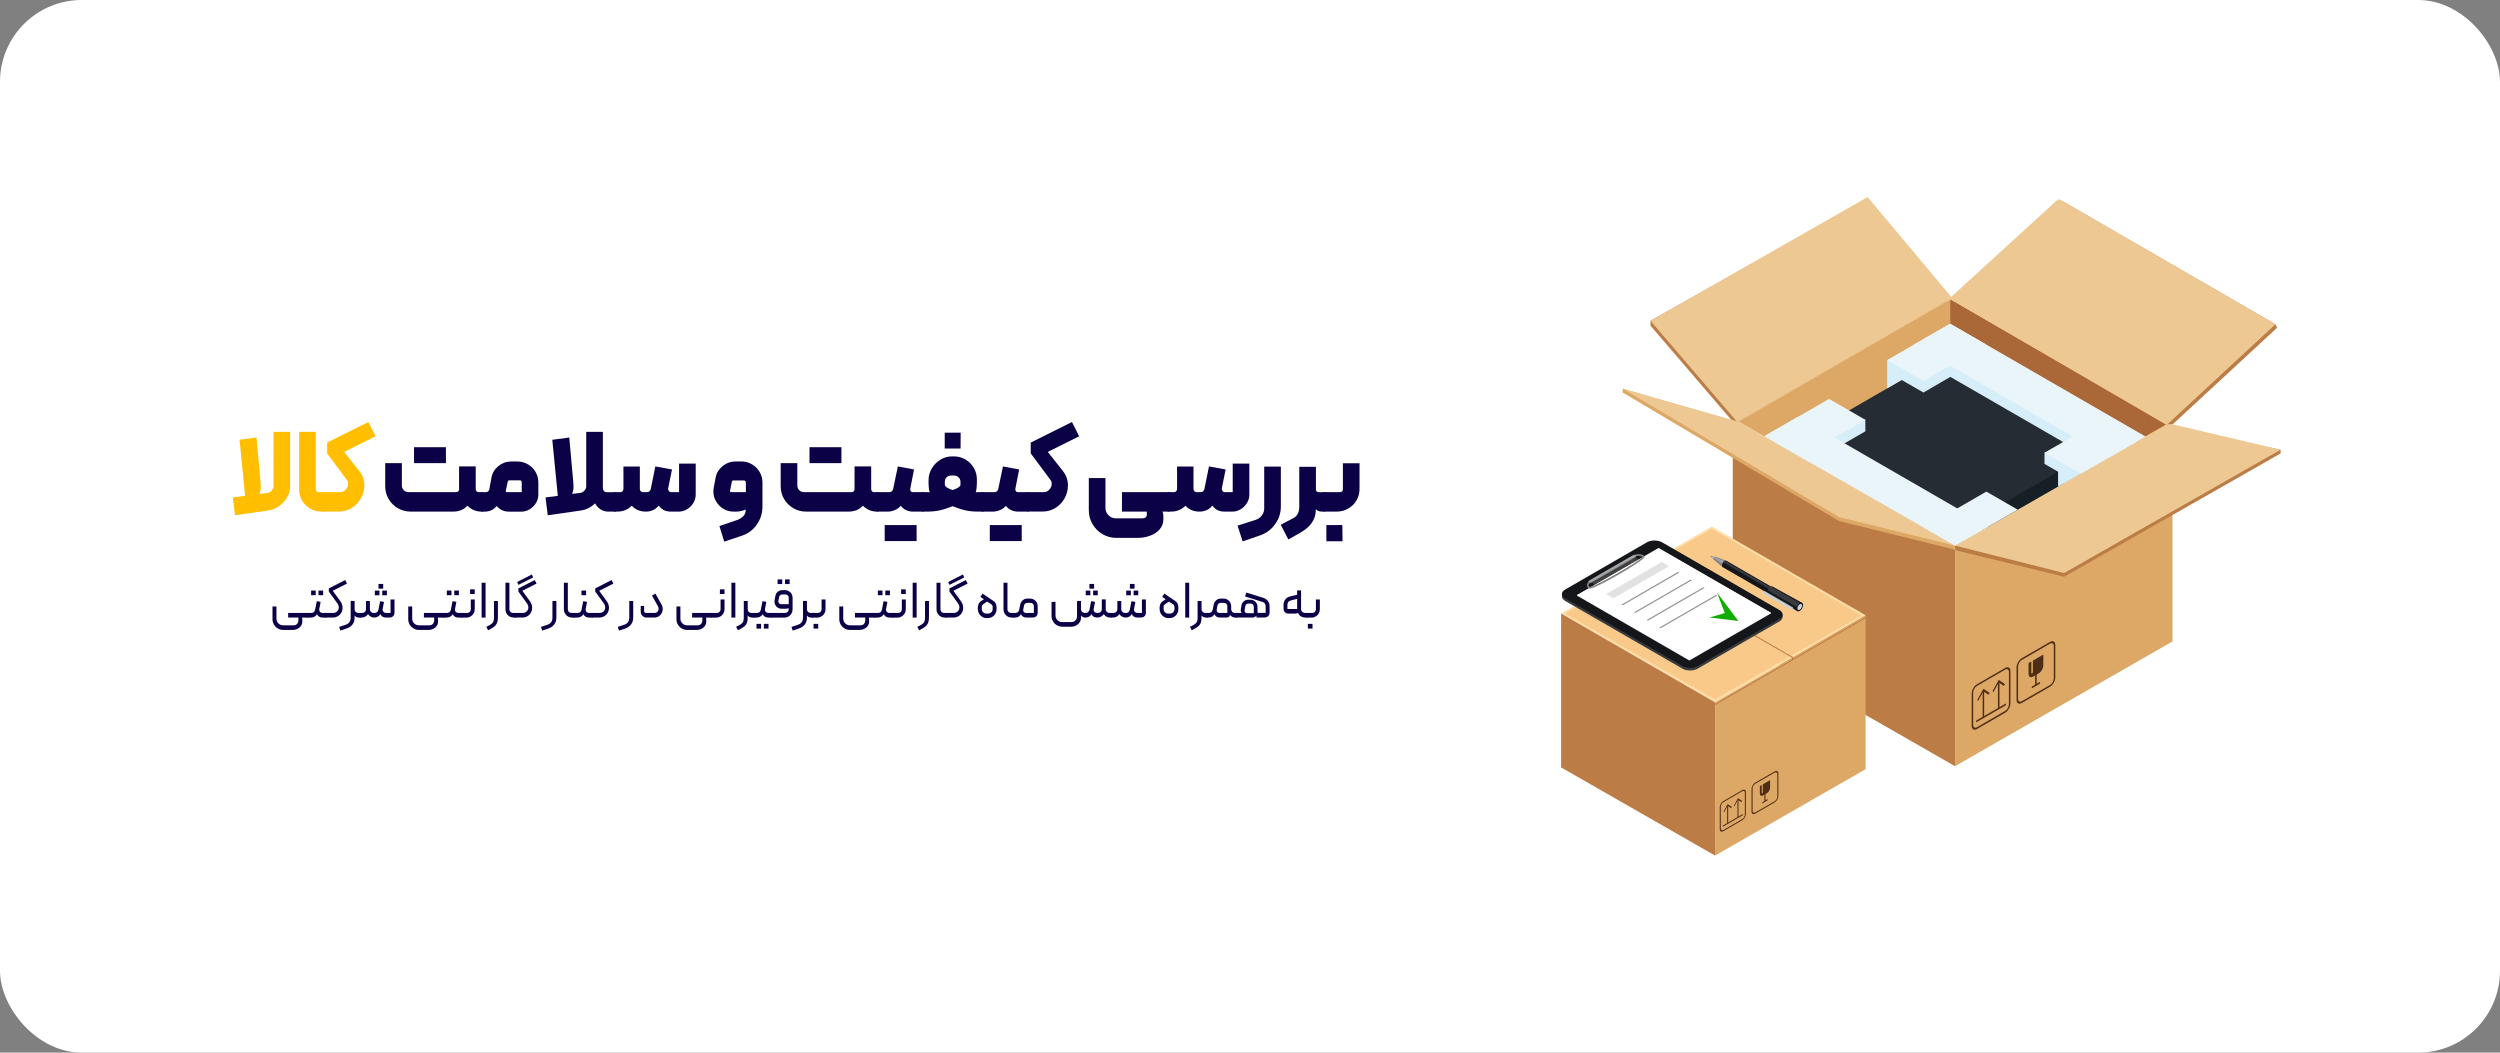 <?xml version="1.0" encoding="UTF-8"?>
<svg id="Slide_4" xmlns="http://www.w3.org/2000/svg" viewBox="0 0 1140 480">
  <rect x="0" y="0" width="1140" height="480" fill="#808080" stroke="none"/>
  <defs>
    <style>
      .cls-1 {
        fill: #5b5a5b;
      }

      .cls-2 {
        fill: #11ad00;
      }

      .cls-3 {
        fill: #ffdda8;
      }

      .cls-4 {
        fill: #eaf5f9;
      }

      .cls-5 {
        fill: #848484;
      }

      .cls-6 {
        fill: #0b0146;
      }

      .cls-7 {
        fill: #fff;
      }

      .cls-8 {
        fill: #403e3f;
      }

      .cls-9 {
        fill: #4c4c4c;
      }

      .cls-10 {
        fill: #e2e2e2;
      }

      .cls-11 {
        fill: #161e26;
      }

      .cls-12 {
        fill: #f9c98a;
      }

      .cls-13 {
        fill: #d5eefa;
      }

      .cls-14 {
        fill: #23201d;
      }

      .cls-15 {
        fill: #14161a;
      }

      .cls-16 {
        fill: #edc893;
      }

      .cls-17 {
        fill: #bc7c46;
      }

      .cls-18 {
        fill: #373a3f;
      }

      .cls-19 {
        fill: #969696;
      }

      .cls-20 {
        fill: #262c33;
      }

      .cls-21 {
        fill: #dda866;
      }

      .cls-22 {
        fill: #c68b51;
      }

      .cls-23 {
        fill: #cad2da;
      }

      .cls-24 {
        fill: #aa6838;
      }

      .cls-25 {
        fill: #a1a5a8;
      }

      .cls-26 {
        fill: #ffbf00;
      }

      .cls-27 {
        fill: #4f2e16;
      }

      .cls-28 {
        fill: #b0b9c1;
      }
    </style>
  </defs>
  <rect id="Box" class="cls-7" y="0" width="1140" height="480" rx="37.33" ry="37.33"/>
  <g>
    <g>
      <path class="cls-3" d="M947.08,168.31l-17.6-10.15-40.17-23.19-99.18,57.28,40.23,23.24,17.53,10.12,43.61,25.18,99.15-57.27.04-.03-43.6-25.17Z"/>
      <path class="cls-21" d="M889.33,136.51l-96.5,55.74,11.63,6.66,4.61,2.64,16.59,9.51,51.59,29.57,14.24,8.16,15.24-8.73,13.34-7.66,67.92-38.92-98.67-56.99Z"/>
      <path class="cls-24" d="M889.33,136.51v100.52l12,6.23,37.31-21.42,18.7-10.73,4.41-2.53,11.45-6.58.72-.42,4.41-2.53,9.67-5.56-98.67-56.99Z"/>
      <polygon class="cls-17" points="891.5 250.76 891.5 349.39 847.99 324.47 830.37 314.39 790.14 291.34 790.14 192.24 830.37 215.48 847.99 225.62 891.5 250.76"/>
      <path class="cls-21" d="M891.51,250.77v98.61l99.14-56.89v-98.99l-99.14,57.26Z"/>
      <polygon class="cls-17" points="887.71 135.67 850.19 91.35 752.62 146.26 752.62 148.49 790.14 192.24 792.18 192.44 887.74 137.33 887.71 135.67"/>
      <path class="cls-16" d="M752.62,146.3l39.57,46.15,97.14-55.98-.03-1.66-37.69-44.95-98.98,56.44Z"/>
      <polygon class="cls-17" points="939.11 92.65 890.92 136.62 988.01 193.79 990.78 193.46 1038.34 149.47 1037.61 147.87 940.56 91.78 939.11 92.65"/>
      <path class="cls-16" d="M988.01,193.79l49.6-45.92-98.61-57.05-1.44.87-48.66,44.46,99.11,57.65Z"/>
      <g>
        <g>
          <g>
            <polygon class="cls-27" points="904.78 326.89 904.08 327.3 904.08 315.15 904.78 314.75 904.78 326.89"/>
            <polygon class="cls-27" points="907.27 315.97 906.77 316.82 904.43 315.26 902.09 319.53 901.58 319.26 904.43 314.08 907.27 315.97"/>
          </g>
          <g>
            <polygon class="cls-27" points="911.76 322.86 911.06 323.27 911.06 311.13 911.76 310.72 911.76 322.86"/>
            <polygon class="cls-27" points="914.27 311.94 913.74 312.79 911.42 311.23 909.07 315.49 908.55 315.24 911.42 310.05 914.27 311.94"/>
          </g>
        </g>
        <path class="cls-27" d="M914.44,321.72l-13.04,7.52c-.19.11-.34.02-.34-.21,0-.21.15-.49.34-.6l13.04-7.52c.18-.11.34-.02.34.21,0,.22-.16.49-.34.6Z"/>
        <path class="cls-27" d="M914.33,325.01l-12.8,7.4c-1.35.78-2.45.15-2.45-1.41v-14.78c0-1.56,1.1-3.46,2.45-4.23l12.8-7.39c1.34-.78,2.43-.15,2.43,1.41v14.79c0,1.55-1.1,3.45-2.43,4.22ZM901.52,312.79c-.96.56-1.75,1.91-1.75,3.02v14.78c0,1.12.79,1.57,1.75,1.01l12.8-7.4c.96-.55,1.75-1.9,1.73-3.02l.02-14.78c0-1.11-.79-1.57-1.75-1.02l-12.81,7.4Z"/>
      </g>
      <g>
        <path class="cls-27" d="M934.79,313.14l-12.81,7.39c-1.35.78-2.44.15-2.44-1.41v-14.79c0-1.56,1.09-3.45,2.44-4.23l12.81-7.38c1.35-.79,2.43-.15,2.43,1.4v14.8c0,1.55-1.08,3.45-2.43,4.23ZM921.98,300.92c-.97.54-1.74,1.9-1.74,3.02v14.79c0,1.11.77,1.56,1.74,1.01l12.81-7.39c.95-.56,1.74-1.91,1.74-3.03v-14.79c0-1.11-.79-1.57-1.74-1.01l-12.81,7.4Z"/>
        <g>
          <path class="cls-27" d="M928.39,312.81c-.2.11-.36.02-.36-.21v-10.58c0-.23.16-.5.36-.61.18-.11.34-.02.34.2v10.6c0,.22-.16.48-.34.6Z"/>
          <path class="cls-27" d="M929.96,311.9l-3.17,1.82c-.19.12-.35.02-.35-.2s.16-.49.35-.61l3.17-1.84c.19-.11.35-.02.35.21,0,.22-.16.48-.35.61Z"/>
          <path class="cls-27" d="M931.75,298.49v4.94c.01,1.33-.93,2.97-2.09,3.63l-2.56,1.47c-1.15.67-2.08.13-2.08-1.21v-4.95l1.27-.73v5.29c0,.22.16.32.34.2.19-.1.36-.38.36-.6v-5.3l4.77-2.76Z"/>
        </g>
      </g>
      <path class="cls-22" d="M889.32,236.33l-9.67,5.59,12,6.87,9.68-5.54-12-6.92Z"/>
      <polygon class="cls-21" points="739.95 177.23 792.34 192.59 891.51 248.8 891.48 250.65 838.61 237.59 739.95 178.99 739.95 177.23"/>
      <path class="cls-16" d="M792.53,192.24l-52.59-15.01,98.67,58.56,52.89,13.01-98.97-56.56Z"/>
      <path class="cls-17" d="M989.32,195.09l-97.81,53.72.02,2.05,49.72,12.13,98.71-56.24v-1.67l-50.63-9.99Z"/>
      <rect class="cls-11" x="903.87" y="206.2" width="37.25" height="35.73"/>
      <path class="cls-16" d="M988.01,193.49l-96.5,55.31,49.74,12.5,98.71-56.23-49.26-11.59h-2.68Z"/>
      <polygon class="cls-20" points="966.48 198.92 894.62 240.41 822.75 198.92 894.62 157.43 966.48 198.92"/>
      <polygon class="cls-13" points="973.92 201.58 973.2 202 961.75 208.58 957.33 211.11 889.33 171.85 872.71 162.25 889.25 152.7 889.33 152.74 973.92 201.58"/>
      <polygon class="cls-13" points="905.8 162.25 877.1 179 867.16 173.27 860.55 177.09 860.55 164.19 889.25 152.7 905.8 162.25"/>
      <polygon class="cls-13" points="973.2 202 961.75 208.58 938.64 221.84 938.48 221.86 938.48 215.1 932.28 211.53 932.28 206.46 960.98 194.96 973.2 202"/>
      <polygon class="cls-4" points="978.34 199.05 961.75 208.58 889.33 166.78 872.71 157.17 889.25 147.62 889.33 147.66 978.34 199.05"/>
      <polygon class="cls-4" points="905.8 157.17 877.1 173.74 860.55 164.19 889.25 147.62 905.8 157.17"/>
      <polygon class="cls-4" points="977.53 199.43 948.83 216 932.28 206.45 960.98 189.89 977.53 199.43"/>
      <polygon class="cls-13" points="850.6 191.41 850.6 196.69 841.11 202.16 825.67 211.07 809.08 201.56 824.56 192.61 834.05 187.14 850.6 191.41"/>
      <polygon class="cls-4" points="906.74 240.07 891.5 248.8 877.26 240.64 825.67 211.07 809.08 201.56 804.46 198.92 819.97 189.97 820.05 190.01 824.56 192.61 841.11 202.16 892.5 231.83 906.74 240.07"/>
      <polygon class="cls-4" points="850.61 191.45 821.9 208.02 805.35 198.47 834.06 181.9 850.61 191.45"/>
      <polygon class="cls-4" points="920.08 232.41 906.74 240.07 891.5 248.8 877.26 240.64 892.5 231.83 905.78 224.17 920.08 232.41"/>
    </g>
    <g>
      <g>
        <path class="cls-3" d="M780.55,240.08l-28.35,16.36-4.69,2.71-.47.28-4.32,2.49-30.86,17.81,27.87,16.1,12.14,7.02,30.21,17.44,30.68-17.72,4.51-2.61.46-.28,4.54-2.62,28.46-16.44.03-.03-70.2-40.52Z"/>
        <polygon class="cls-17" points="782.06 320.27 782.06 390.14 751.92 372.88 739.72 365.9 711.86 349.94 711.86 279.75 782.06 320.27"/>
        <path class="cls-21" d="M822.25,297.08l-4.62,2.67-.47.27-4.44,2.57-30.66,17.69v69.86l30.66-17.59,9.52-5.47,28.48-16.34v-70.11l-28.48,16.45Z"/>
        <g>
          <g>
            <g>
              <polygon class="cls-27" points="788.05 375.3 787.58 375.58 787.58 367.39 788.05 367.12 788.05 375.3"/>
              <polygon class="cls-27" points="789.73 367.95 789.4 368.52 787.82 367.47 786.24 370.34 785.9 370.17 787.82 366.67 789.73 367.95"/>
            </g>
            <g>
              <polygon class="cls-27" points="792.75 372.59 792.28 372.86 792.28 364.69 792.75 364.41 792.75 372.59"/>
              <polygon class="cls-27" points="794.44 365.24 794.08 365.8 792.52 364.76 790.94 367.62 790.59 367.45 792.52 363.96 794.44 365.24"/>
            </g>
          </g>
          <path class="cls-27" d="M794.56,371.82l-8.78,5.07c-.12.07-.23.02-.23-.14,0-.15.11-.33.23-.4l8.78-5.07c.12-.08.23-.02.23.14s-.11.33-.23.4Z"/>
          <path class="cls-27" d="M794.48,374.03l-8.63,4.98c-.91.53-1.65.1-1.65-.95v-9.95c0-1.05.74-2.33,1.65-2.85l8.63-4.98c.9-.52,1.64-.1,1.64.95v9.96c0,1.05-.73,2.32-1.64,2.85ZM785.86,365.8c-.65.38-1.18,1.28-1.18,2.04v9.95c0,.75.53,1.05,1.18.68l8.63-4.98c.64-.37,1.17-1.29,1.16-2.04v-9.96c.01-.75-.52-1.06-1.16-.68l-8.63,4.98Z"/>
        </g>
        <g>
          <path class="cls-27" d="M809.26,365.89l-8.87,5.12c-.93.54-1.69.1-1.69-.98v-10.24c0-1.08.76-2.39,1.69-2.93l8.87-5.12c.93-.54,1.68-.1,1.68.97v10.24c0,1.08-.75,2.39-1.68,2.93ZM800.39,357.42c-.67.38-1.21,1.32-1.21,2.1v10.24c0,.77.53,1.08,1.21.7l8.87-5.12c.66-.38,1.21-1.32,1.21-2.1v-10.24c0-.77-.55-1.08-1.21-.7l-8.87,5.12Z"/>
          <g>
            <path class="cls-27" d="M804.82,365.67c-.14.07-.26.01-.26-.15v-7.33c0-.15.11-.35.26-.43.13-.07.24,0,.24.14v7.34c0,.15-.11.34-.24.42Z"/>
            <path class="cls-27" d="M805.91,365.03l-2.19,1.27c-.13.08-.24.02-.24-.14s.11-.34.24-.42l2.19-1.27c.14-.08.24,0,.24.14s-.11.34-.24.42Z"/>
            <path class="cls-27" d="M807.16,355.75v3.43c0,.92-.65,2.05-1.45,2.51l-1.77,1.02c-.8.47-1.45.09-1.45-.84v-3.42l.87-.5v3.66c0,.15.11.22.24.14.13-.07.25-.27.25-.42v-3.67l3.3-1.92Z"/>
          </g>
        </g>
        <path class="cls-12" d="M780.55,241.15l-66.83,38.6,68.34,39.17,66.83-38.3-68.34-39.47Z"/>
        <polygon class="cls-17" points="850.73 281.34 850.73 281.88 782.07 321.52 782.07 320.98 850.73 281.34"/>
        <polygon class="cls-17" points="817.71 299.69 817.25 299.97 747.04 259.44 747.5 259.16 817.71 299.69"/>
        <polygon class="cls-17" points="817.63 299.76 817.63 300.89 817.15 300.89 817.15 300.02 817.63 299.76"/>
      </g>
      <g>
        <g>
          <g>
            <rect class="cls-18" x="812.3" y="280.01" width=".54" height="1.37"/>
            <rect class="cls-18" x="712.25" y="270.81" width=".98" height="1.22"/>
            <path class="cls-18" d="M811.43,279.4c1.89,1.1,1.89,2.87,0,3.96l-37.35,21.57c-1.9,1.09-4.97,1.09-6.87,0l-53.54-30.92c-1.9-1.09-1.9-2.87,0-3.96l37.35-21.56c1.89-1.1,4.97-1.1,6.86,0l53.54,30.91Z"/>
            <path class="cls-15" d="M811.43,278.2c1.89,1.1,1.89,2.87,0,3.97l-37.35,21.56c-1.9,1.09-4.97,1.09-6.87,0l-53.54-30.92c-1.9-1.09-1.9-2.87,0-3.96l37.35-21.57c1.89-1.09,4.97-1.09,6.86,0l53.54,30.91Z"/>
          </g>
          <g>
            <path class="cls-8" d="M747.1,254.97c1.2.69,1.2,1.82,0,2.51l-15.79,9.11c-1.2.69-3.15.69-4.35,0h0c-1.2-.69-1.2-1.82,0-2.51l15.79-9.11c1.2-.69,3.15-.69,4.35,0h0Z"/>
            <g>
              <path class="cls-9" d="M745.77,256.13c.48.28.48.73,0,1.01-.48.28-1.26.28-1.74,0-.48-.27-.48-.73,0-1.01.48-.28,1.26-.28,1.74,0Z"/>
              <path class="cls-1" d="M745.6,256.22c.39.23.39.59,0,.81-.39.23-1.02.23-1.41,0-.39-.22-.39-.58,0-.81.39-.22,1.02-.22,1.41,0Z"/>
              <path class="cls-15" d="M745.27,256.42c.21.12.21.31,0,.43-.21.12-.54.12-.75,0-.21-.12-.21-.31,0-.43.21-.12.54-.12.75,0Z"/>
            </g>
            <g>
              <path class="cls-9" d="M730.59,264.89c.48.28.48.73,0,1.01-.48.27-1.26.27-1.75,0-.48-.28-.48-.73,0-1.01.48-.28,1.26-.28,1.75,0Z"/>
              <path class="cls-1" d="M730.42,264.99c.39.23.39.59,0,.82-.39.22-1.02.22-1.41,0-.39-.22-.39-.59,0-.82.39-.22,1.02-.22,1.41,0Z"/>
              <path class="cls-15" d="M730.09,265.18c.2.12.2.31,0,.43-.21.12-.54.12-.75,0-.21-.12-.21-.31,0-.43.21-.12.54-.12.75,0Z"/>
            </g>
          </g>
          <path class="cls-1" d="M745.79,253.61c.32.19.32.48,0,.67l-20.02,11.56c-.32.19-.84.19-1.16,0h0c-.32-.18-.32-.48,0-.67l20.02-11.56c.32-.19.84-.19,1.16,0h0Z"/>
          <rect class="cls-1" x="745.78" y="253.52" width=".25" height=".43"/>
          <rect class="cls-1" x="724.37" y="265.09" width=".25" height=".36"/>
          <polygon class="cls-23" points="807.59 279.72 770.35 301.22 719.08 271.62 719.08 271.37 756.32 250.12 807.59 279.47 807.59 279.72"/>
          <polygon class="cls-7" points="807.59 279.47 770.35 300.97 719.08 271.37 756.32 249.87 807.59 279.47"/>
          <g>
            <polygon class="cls-19" points="765.76 261.11 739.93 276.03 739.35 275.7 765.19 260.78 765.76 261.11"/>
            <polygon class="cls-19" points="771.53 264.6 745.69 279.52 745.12 279.19 770.96 264.27 771.53 264.6"/>
            <polygon class="cls-19" points="777.3 268.09 751.46 283.01 750.88 282.68 776.73 267.76 777.3 268.09"/>
            <polygon class="cls-19" points="783.06 271.58 757.22 286.5 756.65 286.17 782.49 271.25 783.06 271.58"/>
          </g>
          <polygon class="cls-10" points="761.1 258.17 735.73 272.82 732.4 270.9 757.78 256.25 761.1 258.17"/>
          <path class="cls-5" d="M724.96,268.43c-.14,0-.27-.03-.37-.09-.02-.01-.97-.49-1-1.45-.03-.93.78-1.86,2.47-2.84l18.4-10.6c.86-.51,1.75-.77,2.66-.77,1.51,0,2.53.71,2.57.74.18.1.27.34.21.58-.51,1.89-22.19,14.43-24.94,14.43ZM724.95,267.64h.01c2.17,0,22.29-11.49,24.07-13.68-.34-.18-1.03-.48-1.91-.48-.77,0-1.53.23-2.26.66l-18.41,10.61c-1.83,1.05-2.09,1.78-2.08,2.11.01.45.48.73.57.79Z"/>
          <path class="cls-25" d="M745.79,253.21c.32.18.32.49,0,.67l-20.02,11.56c-.32.19-.84.19-1.16,0h0c-.32-.18-.32-.48,0-.67l20.02-11.56c.32-.19.84-.19,1.16,0h0Z"/>
          <polygon class="cls-2" points="779.49 281.58 792.72 283.17 782.98 270.25 786.5 279.57 779.49 281.58"/>
        </g>
        <g>
          <polygon class="cls-14" points="781.89 254.14 780.27 253.43 780.12 253.57 780.07 253.79 781.57 254.82 781.89 254.14"/>
          <polygon class="cls-23" points="781.89 254.14 780.49 253.53 780.25 253.92 781.57 254.82 781.89 254.14"/>
          <polygon class="cls-5" points="786.87 257.45 785.47 258.59 781.19 255 781.32 254.24 781.91 253.75 787.16 255.66 786.87 257.45"/>
          <path class="cls-25" d="M786.61,257.82l.75-1.52c-.25-.15-4.15-1.61-5.65-2.38l-.33.28c.96.68,4.42,3.24,5.24,3.63Z"/>
          <path class="cls-15" d="M816.98,272.87l-1.7,2.93-29.73-17.16c-.22-.13-.36-.39-.36-.78,0-.47.21-.99.51-1.43.2-.27.43-.49.69-.64.03-.02.07-.04.1-.04.29-.15.54-.15.74-.05l29.74,17.17Z"/>
          <path class="cls-15" d="M817.32,273.65c0-.76-.53-1.07-1.19-.69-.66.38-1.19,1.31-1.19,2.07s.54,1.07,1.19.69c.66-.38,1.19-1.31,1.19-2.07Z"/>
          <path class="cls-15" d="M821.77,274.9l-.31.54-1.15,1.98-.73,1.26-13.32-7.36s-.45-.5-.45-1c0-.36.09-.75.26-1.12.28-.65.75-1.24,1.29-1.55.12-.06.23-.12.34-.15.29-.1.54-.08.75.04l13.32,7.35Z"/>
          <path class="cls-18" d="M821.46,275.44l-1.15,1.98-14.24-8.23c.28-.65.75-1.24,1.29-1.55.12-.06.23-.12.34-.15l13.76,7.94Z"/>
          <path class="cls-18" d="M812.59,270.8l-.85.66-26.02-15.04c.2-.27.43-.49.69-.64.03-.02.07-.04.1-.04l26.09,15.06Z"/>
          <path class="cls-15" d="M822.22,275.9c0-.98-.69-1.38-1.54-.89-.85.49-1.54,1.69-1.54,2.67s.69,1.38,1.54.89c.85-.49,1.54-1.68,1.54-2.67Z"/>
          <path class="cls-23" d="M821.75,276.17c0-.68-.48-.96-1.07-.62-.59.34-1.07,1.17-1.07,1.86s.48.96,1.07.62c.59-.34,1.07-1.17,1.07-1.86Z"/>
          <path class="cls-28" d="M817.82,277.55c0,.26-.18.36-.4.23l-12.82-7.4c-.22-.13-.4-.45-.4-.7h0c0-.26.18-.36.4-.23l12.82,7.4c.22.13.4.44.4.7h0Z"/>
          <polygon class="cls-28" points="817.32 278.06 817.73 277.78 817.52 277.15 816.98 277.53 817.32 278.06"/>
          <path class="cls-28" d="M803.86,269.74l.42-.29s.42.23.37.29c-.05.05-.53.44-.53.44l-.25-.44Z"/>
          <path class="cls-23" d="M817.42,277.82c0,.26-.18.36-.41.23l-12.82-7.4c-.22-.13-.4-.44-.4-.7h0c0-.26.18-.36.4-.23l12.82,7.4c.23.13.41.44.41.69h0Z"/>
        </g>
      </g>
    </g>
  </g>
  <g>
    <g>
      <path class="cls-26" d="M106.16,226.83l5.59-.72-2.51-25.58,7.74-1.03,1.84,20.5c.07.58.1,1.25.1,2,0,.55-.05,1.07-.15,1.56-.1.5-.26,1.05-.46,1.67l3.84-.51c.62-.07,1.2-.41,1.74-1.03.55-.62.82-1.2.82-1.74v-25.02h7.59v24.96c0,1.61-.44,3.2-1.31,4.77-.87,1.57-2.07,2.91-3.59,4.02-1.52,1.11-3.17,1.8-4.95,2.08l-15.28,2.2-1.03-8.15Z"/>
      <path class="cls-26" d="M141.43,231.93c-1.54-.91-2.76-2.13-3.67-3.67-.91-1.54-1.36-3.21-1.36-5.02v-26.3h7.59v26.09c0,.41.12.74.36,1,.24.26.56.38.97.38h2.56c.21,0,.38.08.51.23.14.15.2.33.2.54v7.38c0,.48-.24.72-.72.72h-1.38c-1.84,0-3.54-.45-5.07-1.36Z"/>
      <path class="cls-26" d="M147.4,233.03c-.15-.17-.23-.34-.23-.51v-7.38c0-.17.08-.33.23-.49.15-.15.32-.23.49-.23h7.23c1.03,0,1.89-.41,2.59-1.23.7-.82,1.05-1.71,1.05-2.67,0-.58-.14-1.06-.41-1.44l-9.18-12.35v-4.92l18.81-9.38,3.28,6.51-14.3,7.12,6.87,8.71c1.54,1.95,2.31,4.15,2.31,6.61,0,2.02-.5,3.94-1.49,5.77-.99,1.83-2.38,3.31-4.15,4.43-1.78,1.13-3.78,1.69-6,1.69h-6.61c-.17,0-.33-.08-.49-.26Z"/>
      <path class="cls-6" d="M184.13,223.52c.58.6,1.33.9,2.25.9h21.63c.41,0,.73-.13.97-.38.24-.26.36-.55.36-.9v-10.46h7.59v10.3c0,.41.12.75.36,1.03.24.27.56.41.97.41h1.54c.17,0,.33.08.49.23.15.15.23.32.23.49v7.43c0,.14-.08.29-.23.46-.15.17-.32.26-.49.26h-.26c-2.5,0-4.61-.89-6.36-2.67-.96.96-1.97,1.64-3.02,2.05-1.06.41-2.22.62-3.49.62h-19.48c-2.08,0-4.02-.52-5.79-1.56-1.78-1.04-3.18-2.44-4.2-4.2-1.02-1.76-1.54-3.68-1.54-5.77v-10.56h7.59v10.1c0,.89.29,1.63.87,2.23ZM188.79,203.92h7.28v7.28h-7.28v-7.28ZM196.07,203.92h7.28v7.28h-7.28v-7.28Z"/>
      <path class="cls-6" d="M219.32,233.06c-.15-.15-.23-.32-.23-.49v-7.43c0-.27.05-.46.15-.56s.29-.15.56-.15h1.64c.41,0,.78-.12,1.1-.36.32-.24.52-.56.59-.97l.97-5.28c.38-2.12,1.43-3.88,3.15-5.28,1.73-1.4,3.67-2.1,5.82-2.1h2.87c1.71,0,3.3.43,4.77,1.28,1.47.85,2.63,2.01,3.49,3.46.85,1.45,1.28,3.05,1.28,4.79v5.64c0,1.33-.36,2.59-1.08,3.77-.72,1.18-1.67,2.13-2.85,2.85-1.18.72-2.43,1.08-3.77,1.08h-5.64c-1.09,0-2.1-.19-3.02-.56-.92-.38-1.79-1.04-2.61-2-.82.96-1.68,1.62-2.59,2-.91.38-1.94.56-3.1.56h-1.03c-.17,0-.33-.08-.49-.23ZM237.9,224.42v-4.56c0-.21-.07-.39-.21-.56-.14-.17-.33-.26-.56-.26h-4.87c-.38,0-.63.24-.77.72l-.87,4.1v.1c0,.14.05.25.15.33.1.09.22.13.36.13h6.77Z"/>
      <path class="cls-6" d="M248.77,226.83l5.59-.72-2.51-25.58,7.74-1.03,1.84,20.5c.07.58.1,1.25.1,2,0,.55-.05,1.07-.15,1.56-.1.5-.26,1.05-.46,1.67l3.84-.51c.62-.07,1.2-.41,1.74-1.03.55-.62.82-1.2.82-1.74v-25.02h7.59v24.96c0,1.61-.44,3.2-1.31,4.77-.87,1.57-2.07,2.91-3.59,4.02-1.52,1.11-3.17,1.8-4.95,2.08l-15.28,2.2-1.03-8.15ZM275.32,223.81c.27.41.75.62,1.43.62h3.59c.48,0,.72.24.72.72v7.43c0,.48-.24.72-.72.72h-2.82c-2.19,0-3.96-.84-5.31-2.51-1.35-1.67-2.03-3.93-2.03-6.77l4.72-2c0,.79.14,1.38.41,1.79Z"/>
      <path class="cls-6" d="M279.86,233.06c-.15-.15-.23-.32-.23-.49v-7.38c0-.21.08-.38.23-.54.15-.15.32-.23.49-.23h2.61c.38,0,.69-.15.95-.46.26-.31.38-.67.38-1.08v-10.15h7.48v10.15c0,.41.13.77.38,1.08.26.31.59.46,1,.46h1.9c.41,0,.78-.13,1.1-.38.33-.26.52-.61.59-1.05l2.1-10.3,7.59,1.38-1.74,8.61c-.07.38.03.76.28,1.15.26.39.55.59.9.59h3.79v-13.02h7.59v14.15c0,1.33-.36,2.6-1.08,3.79-.72,1.2-1.67,2.15-2.87,2.87-1.2.72-2.46,1.08-3.79,1.08h-3.59c-1.16,0-2.17-.2-3.02-.59-.85-.39-1.69-1.1-2.51-2.13-.85.99-1.77,1.69-2.74,2.1-.97.41-2.03.62-3.15.62-2.6,0-4.73-.89-6.41-2.67-1.81,1.78-4,2.67-6.56,2.67h-1.18c-.17,0-.33-.08-.49-.23Z"/>
      <path class="cls-6" d="M335.4,233.29h-.97c-1.67,0-3.2-.43-4.59-1.28s-2.49-1.98-3.31-3.38c-.82-1.4-1.23-2.9-1.23-4.51,0-.55.05-1.09.15-1.64l.87-4.66c.24-1.37.8-2.61,1.69-3.74.89-1.13,1.97-2.02,3.25-2.67,1.28-.65,2.62-.97,4.02-.97h2.87c1.74,0,3.34.44,4.79,1.31,1.45.87,2.61,2.03,3.46,3.49.85,1.45,1.28,3.03,1.28,4.74v11.12c0,2.9-.85,5.59-2.54,8.05s-3.92,4.15-6.69,5.08l-8.2,2.77-2.2-7.12,8.15-2.77c1.13-.41,2.05-1,2.77-1.77.72-.77,1.08-1.72,1.08-2.84v-.15c-1.47.65-3.02.97-4.67.97ZM339.88,219.37c-.15-.19-.35-.28-.59-.28h-4.82c-.24,0-.42.04-.54.13-.12.09-.2.27-.23.54l-.82,4.1v.1c0,.1.04.21.13.31.08.1.2.15.33.15h6.77v-4.46c0-.21-.08-.4-.23-.59Z"/>
      <path class="cls-6" d="M364.46,223.52c.58.6,1.33.9,2.25.9h21.63c.41,0,.73-.13.97-.38.24-.26.36-.55.36-.9v-10.46h7.59v10.3c0,.41.12.75.36,1.03.24.27.56.41.97.41h1.54c.17,0,.33.08.49.23.15.15.23.32.23.49v7.43c0,.14-.08.29-.23.46-.15.17-.32.26-.49.26h-.26c-2.5,0-4.61-.89-6.36-2.67-.96.96-1.97,1.64-3.02,2.05-1.06.41-2.22.62-3.49.62h-19.48c-2.08,0-4.02-.52-5.79-1.56-1.78-1.04-3.18-2.44-4.2-4.2-1.02-1.76-1.54-3.68-1.54-5.77v-10.56h7.59v10.1c0,.89.29,1.63.87,2.23ZM369.13,203.92h7.28v7.28h-7.28v-7.28ZM376.41,203.92h7.28v7.28h-7.28v-7.28Z"/>
      <path class="cls-6" d="M399.65,233.08c-.15-.14-.23-.31-.23-.51v-7.38c0-.21.08-.38.23-.54.15-.15.32-.23.49-.23h5.43c.41,0,.77-.13,1.08-.38.31-.26.51-.61.62-1.05l2.15-10.3,7.38,1.38-1.69,8.66c-.03.1-.05.24-.05.41,0,.38.11.68.33.92.22.24.52.36.9.36h4.51c.21,0,.38.08.51.23.14.15.21.33.21.54v7.38c0,.17-.07.33-.21.49-.14.15-.31.23-.51.23h-4.56c-1.09,0-2.13-.23-3.1-.69-.97-.46-1.77-1.12-2.38-1.97-.65.82-1.54,1.47-2.67,1.95-1.13.48-2.22.72-3.28.72h-4.67c-.17,0-.33-.07-.49-.21ZM403.42,239.44h7.28v7.28h-7.28v-7.28ZM410.7,239.44h7.28v7.28h-7.28v-7.28Z"/>
      <path class="cls-6" d="M420.29,233.06c-.14-.15-.21-.32-.21-.49v-7.38c0-.21.07-.38.21-.54.14-.15.31-.23.51-.23h1.85l1.28.05c-.34-1.16-.51-2.48-.51-3.95v-1.54c0-1.95.5-3.76,1.51-5.43,1.01-1.67,2.32-3,3.95-3.97s3.34-1.46,5.15-1.46h1.02c1.88,0,3.61.47,5.2,1.41,1.59.94,2.85,2.21,3.79,3.79.94,1.59,1.41,3.32,1.41,5.2v2c0,1.47-.17,2.79-.51,3.95l1.28-.05h1.85c.48,0,.72.26.72.77v7.38c0,.17-.07.33-.21.49-.14.15-.31.23-.51.23h-2c-2.12,0-4.02-.18-5.72-.54-1.69-.36-3.68-1-5.97-1.92-2.32.92-4.32,1.56-6,1.92-1.67.36-3.55.54-5.64.54h-1.95c-.21,0-.38-.08-.51-.23ZM430.79,197.3h7.28l-.05,7.23h-7.23v-7.23ZM436.97,222.32c.67-.44,1-.87,1-1.28v-1.38c0-.79-.29-1.45-.87-2-.58-.55-1.3-.82-2.15-.82h-1.23c-.82,0-1.5.27-2.05.79-.55.53-.82,1.21-.82,2.02v1.38c0,.41.32.84.97,1.28.65.44,1.5.82,2.56,1.13,1.06-.31,1.92-.68,2.59-1.13Z"/>
      <path class="cls-6" d="M447.58,233.08c-.15-.14-.23-.31-.23-.51v-7.38c0-.21.08-.38.23-.54.15-.15.32-.23.49-.23h5.43c.41,0,.77-.13,1.08-.38.31-.26.51-.61.62-1.05l2.15-10.3,7.38,1.38-1.69,8.66c-.03.1-.05.24-.05.41,0,.38.11.68.33.92.22.24.52.36.9.36h4.51c.21,0,.38.08.51.23.14.15.21.33.21.54v7.38c0,.17-.07.33-.21.49-.14.15-.31.23-.51.23h-4.56c-1.09,0-2.13-.23-3.1-.69-.97-.46-1.77-1.12-2.38-1.97-.65.82-1.54,1.47-2.67,1.95-1.13.48-2.22.72-3.28.72h-4.67c-.17,0-.33-.07-.49-.21ZM451.35,239.44h7.28v7.28h-7.28v-7.28ZM458.63,239.44h7.28v7.28h-7.28v-7.28Z"/>
      <path class="cls-6" d="M468.24,233.03c-.15-.17-.23-.34-.23-.51v-7.38c0-.17.08-.33.23-.49.15-.15.32-.23.49-.23h7.23c1.03,0,1.89-.41,2.59-1.23.7-.82,1.05-1.71,1.05-2.67,0-.58-.14-1.06-.41-1.44l-9.18-12.35v-4.92l18.81-9.38,3.28,6.51-14.3,7.12,6.87,8.71c1.54,1.95,2.31,4.15,2.31,6.61,0,2.02-.5,3.94-1.49,5.77-.99,1.83-2.38,3.31-4.15,4.43-1.78,1.13-3.78,1.69-6,1.69h-6.61c-.17,0-.33-.08-.49-.26Z"/>
      <path class="cls-6" d="M530.39,234.16c.07.31.1.72.1,1.23v1.54c0,1.67-.56,3.15-1.67,4.43-1.11,1.28-2.57,2.26-4.38,2.92-1.81.67-3.71,1-5.69,1h-9.64c-2.29,0-4.4-.56-6.33-1.69-1.93-1.13-3.46-2.66-4.59-4.59-1.13-1.93-1.69-4.04-1.69-6.33v-14.66h7.59v13.58c0,1.3.46,2.42,1.38,3.36.92.94,2.05,1.41,3.38,1.41h12.05c.65,0,1.15-.15,1.51-.44.36-.29.54-.71.54-1.26v-1.38h-11.33v-8.87h21.17c.27,0,.46.04.56.13.1.09.15.25.15.49v7.48c0,.21-.07.38-.21.54-.14.15-.31.23-.51.23h-2.67c.1.27.19.56.26.87Z"/>
      <path class="cls-6" d="M532.32,233.06c-.15-.15-.23-.32-.23-.49v-7.38c0-.21.08-.38.23-.54.15-.15.32-.23.49-.23h2.61c.38,0,.69-.15.95-.46.26-.31.38-.67.38-1.08v-10.15h7.48v10.15c0,.41.13.77.38,1.08.26.31.59.46,1,.46h1.9c.41,0,.78-.13,1.1-.38.33-.26.52-.61.59-1.05l2.1-10.3,7.59,1.38-1.74,8.61c-.07.38.03.76.28,1.15.26.39.55.59.9.59h3.79v-13.02h7.59v14.15c0,1.33-.36,2.6-1.08,3.79-.72,1.2-1.67,2.15-2.87,2.87-1.2.72-2.46,1.08-3.79,1.08h-3.59c-1.16,0-2.17-.2-3.02-.59-.85-.39-1.69-1.1-2.51-2.13-.85.99-1.77,1.69-2.74,2.1-.97.41-2.03.62-3.15.62-2.6,0-4.73-.89-6.41-2.67-1.81,1.78-4,2.67-6.56,2.67h-1.18c-.17,0-.33-.08-.49-.23Z"/>
      <path class="cls-6" d="M564.33,239.7l8.46-2.72c1.03-.34,1.9-.99,2.61-1.95.72-.96,1.08-2.02,1.08-3.18v-19.07h7.59v18.25c0,2.87-.86,5.52-2.59,7.95-1.73,2.43-3.96,4.12-6.69,5.08l-8.15,2.82-2.31-7.18Z"/>
      <path class="cls-6" d="M584.01,239.29l5.74-3.02c1.81-.92,2.72-2.7,2.72-5.33v-18.09h7.59v10.61c0,.27.14.5.41.69.27.19.56.28.87.28h2.46c.27,0,.46.05.56.15s.15.27.15.51v7.48c0,.48-.24.72-.72.72h-1.23c-.44,0-.91-.09-1.38-.28-.48-.19-.87-.45-1.18-.79v.31c0,4.24-2.31,7.67-6.92,10.3l-5.59,3.18-3.49-6.72Z"/>
      <path class="cls-6" d="M603.31,233.06c-.15-.15-.23-.32-.23-.49v-7.38c0-.21.07-.38.21-.54.14-.15.31-.23.51-.23h7.23c.41,0,.73-.12.97-.36.24-.24.36-.58.36-1.03v-11.79h7.59v11.69c0,1.91-.46,3.66-1.38,5.23-.92,1.57-2.18,2.82-3.77,3.74-1.59.92-3.32,1.38-5.2,1.38h-5.79c-.17,0-.33-.08-.49-.23ZM604.82,239.44h7.28l.1,7.38h-7.38v-7.38Z"/>
    </g>
    <g>
      <path class="cls-6" d="M137.85,282.65v.82c0,.72-.2,1.37-.6,1.94-.4.58-.94,1.03-1.61,1.36-.67.33-1.39.49-2.16.49h-4.32c-.88,0-1.7-.22-2.45-.66-.75-.44-1.35-1.03-1.79-1.78-.44-.74-.66-1.56-.66-2.46v-5.81h1.8v5.54c0,.85.3,1.57.89,2.16s1.3.89,2.14.89h4.85c.64,0,1.16-.22,1.55-.65s.59-.97.59-1.61v-1.27h-4.68v-2.11h8.86c.08,0,.16.03.23.1.07.06.11.14.11.24v1.42c0,.1-.04.18-.11.25-.07.07-.15.11-.23.11h-2.57c.11.34.17.68.17,1.03Z"/>
      <path class="cls-6" d="M139.91,281.28v-1.42c0-.1.03-.18.1-.25.06-.07.14-.11.24-.11h1.61c.53,0,.94-.13,1.24-.4.3-.26.49-.62.59-1.07l.77-3.89,1.75.31-.62,3.24c-.02.08-.02.19-.02.34,0,.43.14.78.43,1.06.29.27.67.41,1.15.41h1.51c.1,0,.18.04.24.11.06.07.1.16.1.25v1.42c0,.22-.11.34-.34.34h-1.54c-.59,0-1.12-.13-1.57-.4-.46-.26-.79-.65-1-1.16-.24.46-.62.84-1.14,1.13-.52.29-1.06.43-1.62.43h-1.54c-.22,0-.34-.11-.34-.34ZM141.86,269.28h2.11v2.14h-2.11v-2.14ZM145.24,269.28h2.11v2.14h-2.11v-2.14Z"/>
      <path class="cls-6" d="M148.31,281.28v-1.44c0-.22.11-.34.34-.34h3.24c.75,0,1.37-.24,1.86-.73s.73-1.08.73-1.79c0-.66-.22-1.28-.65-1.87l-3.89-5.35v-1.44l7.46-3.82.82,1.61-6.48,3.29,3.43,4.73c.69.91,1.03,1.92,1.03,3.02,0,.8-.19,1.54-.56,2.22-.38.68-.91,1.22-1.6,1.63-.69.41-1.47.61-2.35.61h-3.05c-.22,0-.34-.11-.34-.34Z"/>
      <path class="cls-6" d="M154.67,285.86l2.86-.94c1.58-.53,2.38-1.59,2.38-3.19v-7.7h1.8v3.89c0,.43.17.8.5,1.12.34.31.73.47,1.18.47h.86c.13,0,.22.02.26.07s.07.14.07.26v1.44c0,.22-.11.34-.34.34h-.58c-.4,0-.77-.08-1.12-.24-.34-.16-.63-.4-.85-.72v1.2c0,1.15-.33,2.13-.98,2.94s-1.54,1.4-2.64,1.79l-2.86.96-.55-1.68Z"/>
      <path class="cls-6" d="M163.91,281.28v-1.44c0-.1.04-.18.11-.24.07-.06.15-.1.23-.1h.98c.46,0,.86-.17,1.18-.5.32-.34.48-.74.48-1.2v-3.74h1.78v3.77c0,.46.17.86.5,1.19s.74.49,1.2.49h.36c.53,0,.94-.13,1.24-.4.3-.26.49-.62.59-1.07l.77-3.89,1.78.31-.62,3.24c-.02.06-.02.17-.02.31,0,.42.15.77.44,1.06s.68.43,1.14.43h2.04v-6.14h1.8v6c0,.67-.21,1.22-.64,1.63-.42.42-.96.62-1.62.62h-1.61c-1.23,0-2.09-.52-2.57-1.56-.29.51-.68.9-1.16,1.16-.49.26-1.02.4-1.6.4s-1.13-.13-1.62-.4c-.49-.26-.91-.65-1.26-1.16-.35.51-.78.9-1.27,1.16-.5.26-1.04.4-1.63.4h-.65c-.22,0-.34-.11-.34-.34ZM170.92,269.3h2.11v2.14h-2.11v-2.14ZM172.6,266.28h2.14v2.14h-2.14v-2.14ZM174.31,269.3h2.11v2.14h-2.11v-2.14Z"/>
      <path class="cls-6" d="M199.75,282.65v.82c0,.72-.2,1.37-.6,1.94-.4.58-.94,1.03-1.61,1.36-.67.33-1.39.49-2.16.49h-4.32c-.88,0-1.7-.22-2.45-.66-.75-.44-1.35-1.03-1.79-1.78-.44-.74-.66-1.56-.66-2.46v-5.81h1.8v5.54c0,.85.3,1.57.89,2.16s1.3.89,2.14.89h4.85c.64,0,1.16-.22,1.55-.65s.59-.97.59-1.61v-1.27h-4.68v-2.11h8.86c.08,0,.16.03.23.1.07.06.11.14.11.24v1.42c0,.1-.04.18-.11.25-.07.07-.15.11-.23.11h-2.57c.11.34.17.68.17,1.03Z"/>
      <path class="cls-6" d="M201.81,281.28v-1.42c0-.1.03-.18.1-.25.06-.07.14-.11.24-.11h1.61c.53,0,.94-.13,1.24-.4.3-.26.49-.62.59-1.07l.77-3.89,1.75.31-.62,3.24c-.02.08-.02.19-.02.34,0,.43.14.78.43,1.06.29.27.67.41,1.15.41h1.51c.1,0,.18.04.24.11.06.07.1.16.1.25v1.42c0,.22-.11.34-.34.34h-1.54c-.59,0-1.12-.13-1.57-.4-.46-.26-.79-.65-1-1.16-.24.46-.62.84-1.14,1.13-.52.29-1.06.43-1.62.43h-1.54c-.22,0-.34-.11-.34-.34ZM203.75,269.28h2.11v2.14h-2.11v-2.14ZM207.14,269.28h2.11v2.14h-2.11v-2.14Z"/>
      <path class="cls-6" d="M210.21,281.28v-1.42c0-.1.03-.18.1-.25.06-.07.14-.11.24-.11h2.47c.48,0,.88-.16,1.19-.48.31-.32.47-.72.47-1.2v-4.46h1.8v4.46c0,.69-.17,1.32-.5,1.9-.34.58-.79,1.04-1.37,1.38-.58.34-1.2.52-1.87.52h-2.18c-.22,0-.34-.11-.34-.34ZM214.36,268.73h2.11v2.14h-2.11v-2.14Z"/>
      <path class="cls-6" d="M219.62,265.73h1.8v15.89h-1.8v-15.89Z"/>
      <path class="cls-6" d="M221.75,285.84l1.56-.82c.66-.34,1.14-.74,1.46-1.21.32-.47.48-1.21.48-2.22v-7.54h1.8v7.39c0,1.36-.23,2.42-.7,3.17s-1.18,1.39-2.16,1.92l-1.61.89-.84-1.58Z"/>
      <path class="cls-6" d="M232.34,281.12c-.58-.33-1.03-.78-1.36-1.36-.33-.58-.49-1.2-.49-1.87v-12.17h1.8v12.12c0,.46.16.86.47,1.18.31.32.7.48,1.16.48h1.18c.1,0,.18.04.24.11.06.07.1.16.1.25v1.42c0,.22-.11.34-.34.34h-.86c-.69,0-1.32-.16-1.9-.49Z"/>
      <path class="cls-6" d="M234.76,281.28v-1.44c0-.22.11-.34.34-.34h3.24c.75,0,1.37-.24,1.86-.73s.73-1.08.73-1.79c0-.66-.22-1.28-.65-1.87l-3.89-5.35v-1.44l7.46-3.82.82,1.61-6.48,3.29,3.43,4.73c.69.91,1.03,1.92,1.03,3.02,0,.8-.19,1.54-.56,2.22-.38.68-.91,1.22-1.6,1.63-.69.41-1.47.61-2.35.61h-3.05c-.22,0-.34-.11-.34-.34ZM235.82,265.39l.58,1.32,6.72-3.41-.6-1.34-6.7,3.43Z"/>
      <path class="cls-6" d="M246.67,285.86l2.86-.94c1.58-.53,2.38-1.58,2.38-3.17v-7.7h1.8v7.54c0,1.23-.32,2.28-.97,3.13-.65.86-1.53,1.48-2.65,1.88l-2.86.96-.55-1.7Z"/>
      <path class="cls-6" d="M258.98,281.12c-.58-.33-1.03-.78-1.36-1.36-.33-.58-.49-1.2-.49-1.87v-12.17h1.8v12.12c0,.46.16.86.47,1.18.31.32.7.48,1.16.48h1.18c.1,0,.18.04.24.11.06.07.1.16.1.25v1.42c0,.22-.11.34-.34.34h-.86c-.69,0-1.32-.16-1.9-.49Z"/>
      <path class="cls-6" d="M261.4,281.28v-1.42c0-.1.03-.18.1-.25.06-.07.14-.11.24-.11h1.61c.53,0,.94-.13,1.24-.4.3-.26.49-.62.59-1.07l.77-3.89,1.75.31-.62,3.24c-.02.08-.02.19-.02.34,0,.43.14.78.43,1.06.29.27.67.41,1.15.41h1.51c.1,0,.18.04.24.11.06.07.1.16.1.25v1.42c0,.22-.11.34-.34.34h-1.54c-.59,0-1.12-.13-1.57-.4-.46-.26-.79-.65-1-1.16-.24.46-.62.84-1.14,1.13-.52.29-1.06.43-1.62.43h-1.54c-.22,0-.34-.11-.34-.34ZM265.15,269.28h2.11v2.14h-2.11v-2.14Z"/>
      <path class="cls-6" d="M269.8,281.28v-1.44c0-.22.11-.34.34-.34h3.24c.75,0,1.37-.24,1.86-.73s.73-1.08.73-1.79c0-.66-.22-1.28-.65-1.87l-3.89-5.35v-1.44l7.46-3.82.82,1.61-6.48,3.29,3.43,4.73c.69.91,1.03,1.92,1.03,3.02,0,.8-.19,1.54-.56,2.22-.38.68-.91,1.22-1.6,1.63-.69.41-1.47.61-2.35.61h-3.05c-.22,0-.34-.11-.34-.34Z"/>
      <path class="cls-6" d="M281.71,285.86l2.86-.94c1.58-.53,2.38-1.58,2.38-3.17v-7.7h1.8v7.54c0,1.23-.32,2.28-.97,3.13-.65.86-1.53,1.48-2.65,1.88l-2.86.96-.55-1.7Z"/>
      <path class="cls-6" d="M292.96,280.82c-.53-.53-.79-1.16-.79-1.9v-2.62h1.54v2.23c0,.29.08.52.23.7.15.18.38.26.68.26h3.77c.62,0,1.1-.18,1.44-.55s.5-.82.5-1.34c0-.42-.1-.79-.29-1.13l-2.71-4.85,1.51-.96,2.78,4.92c.38.67.58,1.39.58,2.16,0,.69-.16,1.33-.49,1.92-.33.59-.79,1.06-1.38,1.42-.59.35-1.26.53-2.02.53h-3.48c-.72,0-1.34-.26-1.87-.79Z"/>
      <path class="cls-6" d="M322.05,282.65v.82c0,.72-.2,1.37-.6,1.94-.4.58-.94,1.03-1.61,1.36-.67.33-1.39.49-2.16.49h-4.32c-.88,0-1.7-.22-2.45-.66-.75-.44-1.35-1.03-1.79-1.78-.44-.74-.66-1.56-.66-2.46v-5.81h1.8v5.54c0,.85.3,1.57.89,2.16s1.3.89,2.14.89h4.85c.64,0,1.16-.22,1.55-.65s.59-.97.59-1.61v-1.27h-4.68v-2.11h8.86c.08,0,.16.03.23.1.07.06.11.14.11.24v1.42c0,.1-.04.18-.11.25-.07.07-.15.11-.23.11h-2.57c.11.34.17.68.17,1.03Z"/>
      <path class="cls-6" d="M324.11,281.28v-1.42c0-.1.03-.18.1-.25.06-.07.14-.11.24-.11h2.47c.48,0,.88-.16,1.19-.48.31-.32.47-.72.47-1.2v-4.46h1.8v4.46c0,.69-.17,1.32-.5,1.9-.34.58-.79,1.04-1.37,1.38-.58.34-1.2.52-1.87.52h-2.18c-.22,0-.34-.11-.34-.34ZM328.27,268.73h2.11v2.14h-2.11v-2.14Z"/>
      <path class="cls-6" d="M333.52,265.73h1.8v15.89h-1.8v-15.89Z"/>
      <path class="cls-6" d="M335.66,285.84l1.56-.82c.66-.34,1.14-.74,1.46-1.21.32-.47.48-1.21.48-2.22v-7.54h1.8v3.86c0,.43.17.8.5,1.12.34.31.73.47,1.18.47h.84c.13,0,.22.02.26.07.05.05.07.14.07.26v1.44c0,.13-.02.22-.07.26-.05.05-.14.07-.26.07h-.55c-.4,0-.78-.08-1.13-.24-.35-.16-.64-.4-.86-.72v1.13c0,1.26-.24,2.25-.71,2.95s-1.18,1.3-2.12,1.8l-1.61.89-.84-1.58Z"/>
      <path class="cls-6" d="M343.15,281.28v-1.42c0-.1.03-.18.1-.25.06-.07.14-.11.24-.11h1.61c.53,0,.94-.13,1.24-.4.3-.26.49-.62.59-1.07l.77-3.89,1.75.31-.62,3.24c-.02.08-.02.19-.02.34,0,.43.14.78.43,1.06.29.27.67.41,1.15.41h1.51c.1,0,.18.04.24.11.06.07.1.16.1.25v1.42c0,.22-.11.34-.34.34h-1.54c-.59,0-1.12-.13-1.57-.4-.46-.26-.79-.65-1-1.16-.24.46-.62.84-1.14,1.13-.52.29-1.06.43-1.62.43h-1.54c-.22,0-.34-.11-.34-.34ZM344.95,284.49h2.11v2.14h-2.11v-2.14ZM348.33,284.49h2.11v2.14h-2.11v-2.14Z"/>
      <path class="cls-6" d="M351.64,281.51c-.06-.07-.1-.16-.1-.25v-1.39c0-.1.04-.18.11-.25.07-.07.15-.11.23-.11h5.93c.53,0,.96-.14,1.31-.43.34-.29.52-.73.52-1.32v-.41c-.48.16-.98.24-1.49.24h-1.78c-.59,0-1.14-.15-1.63-.44-.5-.3-.88-.69-1.16-1.19-.28-.5-.42-1.04-.42-1.63,0-.27.02-.47.05-.6l.36-1.99c.13-.77.49-1.4,1.09-1.9.6-.5,1.29-.74,2.08-.74h1.27c.61,0,1.18.15,1.7.46.53.3.94.72,1.25,1.25.3.53.46,1.1.46,1.73v5.3c0,.69-.17,1.32-.5,1.91s-.8,1.04-1.38,1.38-1.22.5-1.91.5h-5.74c-.1,0-.18-.04-.24-.11ZM354.59,264.21h2.11v2.14h-2.11v-2.14ZM359.66,275.52v-3.02c0-.4-.14-.74-.43-1.01-.29-.27-.63-.41-1.03-.41h-1.51c-.35,0-.66.11-.92.32s-.43.5-.49.85l-.34,1.75s-.02.12-.02.22c0,.35.12.66.37.91.25.26.55.38.9.38h3.48ZM357.98,264.21h2.11v2.14h-2.11v-2.14Z"/>
      <path class="cls-6" d="M360.93,285.86l2.86-.94c1.58-.53,2.38-1.59,2.38-3.19v-7.7h1.8v3.89c0,.43.17.8.5,1.12.34.31.73.47,1.18.47h.86c.13,0,.22.02.26.07s.07.14.07.26v1.44c0,.22-.11.34-.34.34h-.58c-.4,0-.77-.08-1.12-.24-.34-.16-.63-.4-.85-.72v1.2c0,1.15-.33,2.13-.98,2.94s-1.54,1.4-2.64,1.79l-2.86.96-.55-1.68Z"/>
      <path class="cls-6" d="M370.17,281.28v-1.42c0-.1.03-.18.1-.25.06-.07.14-.11.24-.11h2.47c.48,0,.88-.16,1.19-.48.31-.32.47-.72.47-1.2v-4.46h1.8v4.46c0,.69-.17,1.32-.5,1.9-.34.58-.79,1.04-1.37,1.38-.58.34-1.2.52-1.87.52h-2.18c-.22,0-.34-.11-.34-.34ZM370.99,284.49h2.11l.02,2.16h-2.14v-2.16Z"/>
      <path class="cls-6" d="M396.31,282.65v.82c0,.72-.2,1.37-.6,1.94-.4.58-.94,1.03-1.61,1.36-.67.33-1.39.49-2.16.49h-4.32c-.88,0-1.7-.22-2.45-.66-.75-.44-1.35-1.03-1.79-1.78-.44-.74-.66-1.56-.66-2.46v-5.81h1.8v5.54c0,.85.3,1.57.89,2.16s1.3.89,2.14.89h4.85c.64,0,1.16-.22,1.55-.65s.59-.97.59-1.61v-1.27h-4.68v-2.11h8.86c.08,0,.16.03.23.1.07.06.11.14.11.24v1.42c0,.1-.04.18-.11.25-.07.07-.15.11-.23.11h-2.57c.11.34.17.68.17,1.03Z"/>
      <path class="cls-6" d="M398.37,281.28v-1.42c0-.1.03-.18.1-.25.06-.07.14-.11.24-.11h1.61c.53,0,.94-.13,1.24-.4.3-.26.49-.62.59-1.07l.77-3.89,1.75.31-.62,3.24c-.02.08-.02.19-.02.34,0,.43.14.78.43,1.06.29.27.67.41,1.15.41h1.51c.1,0,.18.04.24.11.06.07.1.16.1.25v1.42c0,.22-.11.34-.34.34h-1.54c-.59,0-1.12-.13-1.57-.4-.46-.26-.79-.65-1-1.16-.24.46-.62.84-1.14,1.13-.52.29-1.06.43-1.62.43h-1.54c-.22,0-.34-.11-.34-.34ZM400.31,269.28h2.11v2.14h-2.11v-2.14ZM403.7,269.28h2.11v2.14h-2.11v-2.14Z"/>
      <path class="cls-6" d="M406.77,281.28v-1.42c0-.1.03-.18.1-.25.06-.07.14-.11.24-.11h2.47c.48,0,.88-.16,1.19-.48.31-.32.47-.72.47-1.2v-4.46h1.8v4.46c0,.69-.17,1.32-.5,1.9-.34.58-.79,1.04-1.37,1.38-.58.34-1.2.52-1.87.52h-2.18c-.22,0-.34-.11-.34-.34ZM410.92,268.73h2.11v2.14h-2.11v-2.14Z"/>
      <path class="cls-6" d="M416.18,265.73h1.8v15.89h-1.8v-15.89Z"/>
      <path class="cls-6" d="M418.31,285.84l1.56-.82c.66-.34,1.14-.74,1.46-1.21.32-.47.48-1.21.48-2.22v-7.54h1.8v7.39c0,1.36-.23,2.42-.7,3.17s-1.18,1.39-2.16,1.92l-1.61.89-.84-1.58Z"/>
      <path class="cls-6" d="M428.9,281.12c-.58-.33-1.03-.78-1.36-1.36-.33-.58-.49-1.2-.49-1.87v-12.17h1.8v12.12c0,.46.16.86.47,1.18.31.32.7.48,1.16.48h1.18c.1,0,.18.04.24.11.06.07.1.16.1.25v1.42c0,.22-.11.34-.34.34h-.86c-.69,0-1.32-.16-1.9-.49Z"/>
      <path class="cls-6" d="M431.32,281.28v-1.44c0-.22.11-.34.34-.34h3.24c.75,0,1.37-.24,1.86-.73s.73-1.08.73-1.79c0-.66-.22-1.28-.65-1.87l-3.89-5.35v-1.44l7.46-3.82.82,1.61-6.48,3.29,3.43,4.73c.69.91,1.03,1.92,1.03,3.02,0,.8-.19,1.54-.56,2.22-.38.68-.91,1.22-1.6,1.63-.69.41-1.47.61-2.35.61h-3.05c-.22,0-.34-.11-.34-.34ZM432.38,265.39l.58,1.32,6.72-3.41-.6-1.34-6.7,3.43Z"/>
      <path class="cls-6" d="M447.87,281.29c-.62-.38-1.1-.88-1.45-1.5-.35-.62-.53-1.29-.53-1.99v-.82c0-.62.13-1.19.4-1.7.26-.51.63-.9,1.09-1.18l1.3-.84-1.61-1.08.96-1.51c2.05,1.42,3.72,2.56,5.02,3.41.46.27.81.67,1.04,1.19.23.52.35,1.08.35,1.67v.86c0,.71-.17,1.37-.52,1.99-.34.62-.82,1.12-1.44,1.5s-1.31.56-2.08.56h-.5c-.74,0-1.41-.19-2.03-.56ZM452.07,279.17c.39-.42.59-.88.59-1.39v-1.01c0-.5-.21-.9-.62-1.2l-.89-.58-1.03-.67-1.85,1.27c-.19.16-.34.32-.43.49-.1.17-.14.38-.14.64v1.03c0,.54.2,1.02.59,1.43.39.41.88.61,1.45.61h.89c.58,0,1.06-.21,1.45-.62Z"/>
      <path class="cls-6" d="M459.45,281.12c-.58-.33-1.03-.78-1.36-1.36-.33-.58-.49-1.2-.49-1.87v-12.17h1.8v12.12c0,.46.16.86.47,1.18.31.32.7.48,1.16.48h1.18c.1,0,.18.04.24.11.06.07.1.16.1.25v1.42c0,.22-.11.34-.34.34h-.86c-.69,0-1.32-.16-1.9-.49Z"/>
      <path class="cls-6" d="M461.87,281.28v-1.44c0-.08.03-.16.1-.23.06-.07.14-.11.24-.11h.77c.45,0,.83-.12,1.15-.37.32-.25.53-.6.62-1.07l.5-2.47c.16-.75.54-1.38,1.13-1.88s1.27-.76,2.04-.76h1.34c.61,0,1.18.15,1.7.46.53.3.95.72,1.26,1.25.31.53.47,1.1.47,1.7v3c0,.67-.21,1.22-.62,1.63s-.97.62-1.66.62h-2.9c-1.14,0-1.96-.52-2.47-1.56-.27.53-.64.92-1.12,1.18s-.99.38-1.55.38h-.67c-.22,0-.34-.11-.34-.34ZM471.43,279.5v-3.14c0-.4-.14-.74-.43-1.02-.29-.28-.63-.42-1.03-.42h-1.61c-.35,0-.66.11-.91.34-.26.22-.42.5-.5.84l-.36,1.92s-.02.13-.02.24c0,.35.12.65.36.89.24.24.54.36.89.36h3.62Z"/>
      <path class="cls-6" d="M481.96,285.13c-.75-.44-1.35-1.03-1.79-1.78s-.66-1.56-.66-2.44v-6.46h1.8v6.19c0,.85.3,1.56.89,2.15.59.58,1.3.88,2.14.88h4.22c.7,0,1.31-.25,1.81-.76s.76-1.12.76-1.84v-7.03h1.8v3.79c0,.46.17.86.5,1.18.34.32.73.48,1.18.48h.38c.53,0,.94-.13,1.22-.4.29-.26.48-.61.58-1.04l.77-3.91,1.78.31-.62,3.24c-.03.16-.05.29-.05.38,0,.42.15.76.46,1.02.3.26.69.4,1.15.4h.48c.46,0,.86-.16,1.18-.48.32-.32.48-.71.48-1.18v-4.51h1.8v4.49c0,.48.16.88.49,1.2s.72.48,1.19.48h.98c.08,0,.16.03.23.1.07.06.11.14.11.24v1.46c0,.08-.03.15-.1.22-.06.06-.14.1-.24.1h-.67c-1.23,0-2.19-.52-2.88-1.56-.34.5-.76.88-1.28,1.15-.52.27-1.08.41-1.67.41s-1.15-.13-1.63-.38c-.48-.26-.83-.65-1.06-1.18-.27.51-.65.9-1.13,1.16-.48.26-1.01.4-1.58.4-.85,0-1.53-.31-2.04-.94v1.03c0,.74-.2,1.42-.61,2.05-.41.63-.95,1.13-1.63,1.49-.68.36-1.4.54-2.17.54h-4.1c-.88,0-1.7-.22-2.45-.66ZM495.09,269.3h2.11v2.14h-2.11v-2.14ZM496.77,266.28h2.14v2.14h-2.14v-2.14ZM498.47,269.3h2.11v2.14h-2.11v-2.14Z"/>
      <path class="cls-6" d="M506.54,281.28v-1.44c0-.1.04-.18.11-.24.07-.06.15-.1.23-.1h.98c.46,0,.86-.17,1.18-.5.32-.34.48-.74.48-1.2v-3.74h1.78v3.77c0,.46.17.86.5,1.19s.74.49,1.2.49h.36c.53,0,.94-.13,1.24-.4.3-.26.49-.62.59-1.07l.77-3.89,1.78.31-.62,3.24c-.02.06-.02.17-.02.31,0,.42.15.77.44,1.06s.68.43,1.14.43h2.04v-6.14h1.8v6c0,.67-.21,1.22-.64,1.63-.42.42-.96.62-1.62.62h-1.61c-1.23,0-2.09-.52-2.57-1.56-.29.51-.68.9-1.16,1.16-.49.26-1.02.4-1.6.4s-1.13-.13-1.62-.4c-.49-.26-.91-.65-1.26-1.16-.35.51-.78.9-1.27,1.16-.5.26-1.04.4-1.63.4h-.65c-.22,0-.34-.11-.34-.34ZM513.55,269.3h2.11v2.14h-2.11v-2.14ZM515.23,266.28h2.14v2.14h-2.14v-2.14ZM516.93,269.3h2.11v2.14h-2.11v-2.14Z"/>
      <path class="cls-6" d="M530.77,281.29c-.62-.38-1.1-.88-1.45-1.5-.35-.62-.53-1.29-.53-1.99v-.82c0-.62.13-1.19.4-1.7.26-.51.63-.9,1.09-1.18l1.3-.84-1.61-1.08.96-1.51c2.05,1.42,3.72,2.56,5.02,3.41.46.27.81.67,1.04,1.19.23.52.35,1.08.35,1.67v.86c0,.71-.17,1.37-.52,1.99-.34.62-.82,1.12-1.44,1.5s-1.31.56-2.08.56h-.5c-.74,0-1.41-.19-2.03-.56ZM534.97,279.17c.39-.42.59-.88.59-1.39v-1.01c0-.5-.21-.9-.62-1.2l-.89-.58-1.03-.67-1.85,1.27c-.19.16-.34.32-.43.49-.1.17-.14.38-.14.64v1.03c0,.54.2,1.02.59,1.43.39.41.88.61,1.45.61h.89c.58,0,1.06-.21,1.45-.62Z"/>
      <path class="cls-6" d="M540.47,265.73h1.8v15.89h-1.8v-15.89Z"/>
      <path class="cls-6" d="M542.61,285.84l1.56-.82c.66-.34,1.14-.74,1.46-1.21.32-.47.48-1.21.48-2.22v-7.54h1.8v3.86c0,.43.17.8.5,1.12.34.31.73.47,1.18.47h.84c.13,0,.22.02.26.07.05.05.07.14.07.26v1.44c0,.13-.02.22-.07.26-.05.05-.14.07-.26.07h-.55c-.4,0-.78-.08-1.13-.24-.35-.16-.64-.4-.86-.72v1.13c0,1.26-.24,2.25-.71,2.95s-1.18,1.3-2.12,1.8l-1.61.89-.84-1.58Z"/>
      <path class="cls-6" d="M550.1,281.28v-1.44c0-.08.03-.16.1-.23.06-.07.14-.11.24-.11h.77c.45,0,.83-.12,1.15-.37.32-.25.53-.6.62-1.07l.5-2.47c.16-.75.54-1.38,1.13-1.88s1.27-.76,2.04-.76h1.34c.61,0,1.18.15,1.7.46.53.3.95.72,1.26,1.25.31.53.47,1.1.47,1.7v1.46c0,.46.16.86.48,1.19s.71.49,1.18.49h.79c.1,0,.18.04.24.11.06.07.1.15.1.23v1.44c0,.22-.11.34-.34.34h-.48c-1.02,0-1.85-.39-2.47-1.18-.13.43-.34.74-.64.91s-.68.26-1.14.26h-2.9c-1.14,0-1.96-.52-2.47-1.56-.27.53-.64.92-1.12,1.18s-.99.38-1.55.38h-.67c-.22,0-.34-.11-.34-.34ZM559.22,275.34c-.29-.28-.63-.42-1.03-.42h-1.61c-.35,0-.66.11-.91.34-.26.22-.42.5-.5.84l-.36,1.92s-.02.13-.02.24c0,.35.12.65.36.89.24.24.54.36.89.36h3.62v-3.14c0-.4-.14-.74-.43-1.02Z"/>
      <path class="cls-6" d="M572.56,281.06c-.19.18-.42.31-.7.41-.27.1-.58.14-.94.14h-7.06c-.08,0-.16-.03-.23-.1-.07-.06-.11-.14-.11-.22v-1.49c0-.1.03-.17.1-.23.06-.06.14-.08.24-.08h2.42c-.16-.1-.28-.25-.37-.47s-.13-.48-.13-.78c0-.24.02-.43.05-.58l.31-1.66c.14-.75.5-1.36,1.08-1.84.58-.47,1.25-.71,2.02-.71l.91.02c.93,0,1.71.32,2.34.95s.95,1.41.95,2.34v2.71h3.7v-3c0-.5-.13-.92-.38-1.26-.26-.34-.6-.59-1.03-.73l-7.97-2.47.53-1.8,7.75,2.4c.86.26,1.56.73,2.1,1.42.54.69.8,1.51.8,2.47v2.71c0,.74-.22,1.32-.65,1.74-.43.42-1.02.64-1.75.64h-3.62v-.86s-.17.14-.36.31ZM571.33,275.63c-.26-.26-.6-.4-1-.4h-1.15c-.37,0-.66.1-.88.31-.22.21-.36.48-.42.82l-.34,1.85c-.02.06-.02.16-.02.29,0,.35.12.62.35.82.23.19.52.29.88.29h2.98v-3c0-.38-.13-.71-.4-.97Z"/>
      <path class="cls-6" d="M593.25,281.07c-.58-.36-1.02-.88-1.32-1.55-.5.19-1.02.29-1.58.29h-2.71c-.74,0-1.31-.21-1.73-.64s-.62-1-.62-1.74v-1.56c0-.99.27-1.83.8-2.52s1.24-1.14,2.1-1.34l3.31-.82v-1.97h1.78v8.47c0,.51.17.94.52,1.28s.81.52,1.4.52h.72c.22,0,.34.11.34.34v1.44c0,.11-.03.2-.1.25-.06.06-.14.08-.24.08h-.72c-.72,0-1.37-.18-1.94-.54ZM591.5,277.7v-4.63l-2.88.74c-.56.14-.96.4-1.2.76-.24.36-.36.82-.36,1.38v1.75h4.44Z"/>
      <path class="cls-6" d="M595.58,281.28v-1.42c0-.1.03-.18.1-.25.06-.07.14-.11.24-.11h2.47c.48,0,.88-.16,1.19-.48.31-.32.47-.72.47-1.2v-4.46h1.8v4.46c0,.69-.17,1.32-.5,1.9-.34.58-.79,1.04-1.37,1.38-.58.34-1.2.52-1.87.52h-2.18c-.22,0-.34-.11-.34-.34ZM596.39,284.49h2.11l.02,2.16h-2.14v-2.16Z"/>
    </g>
  </g>
</svg>